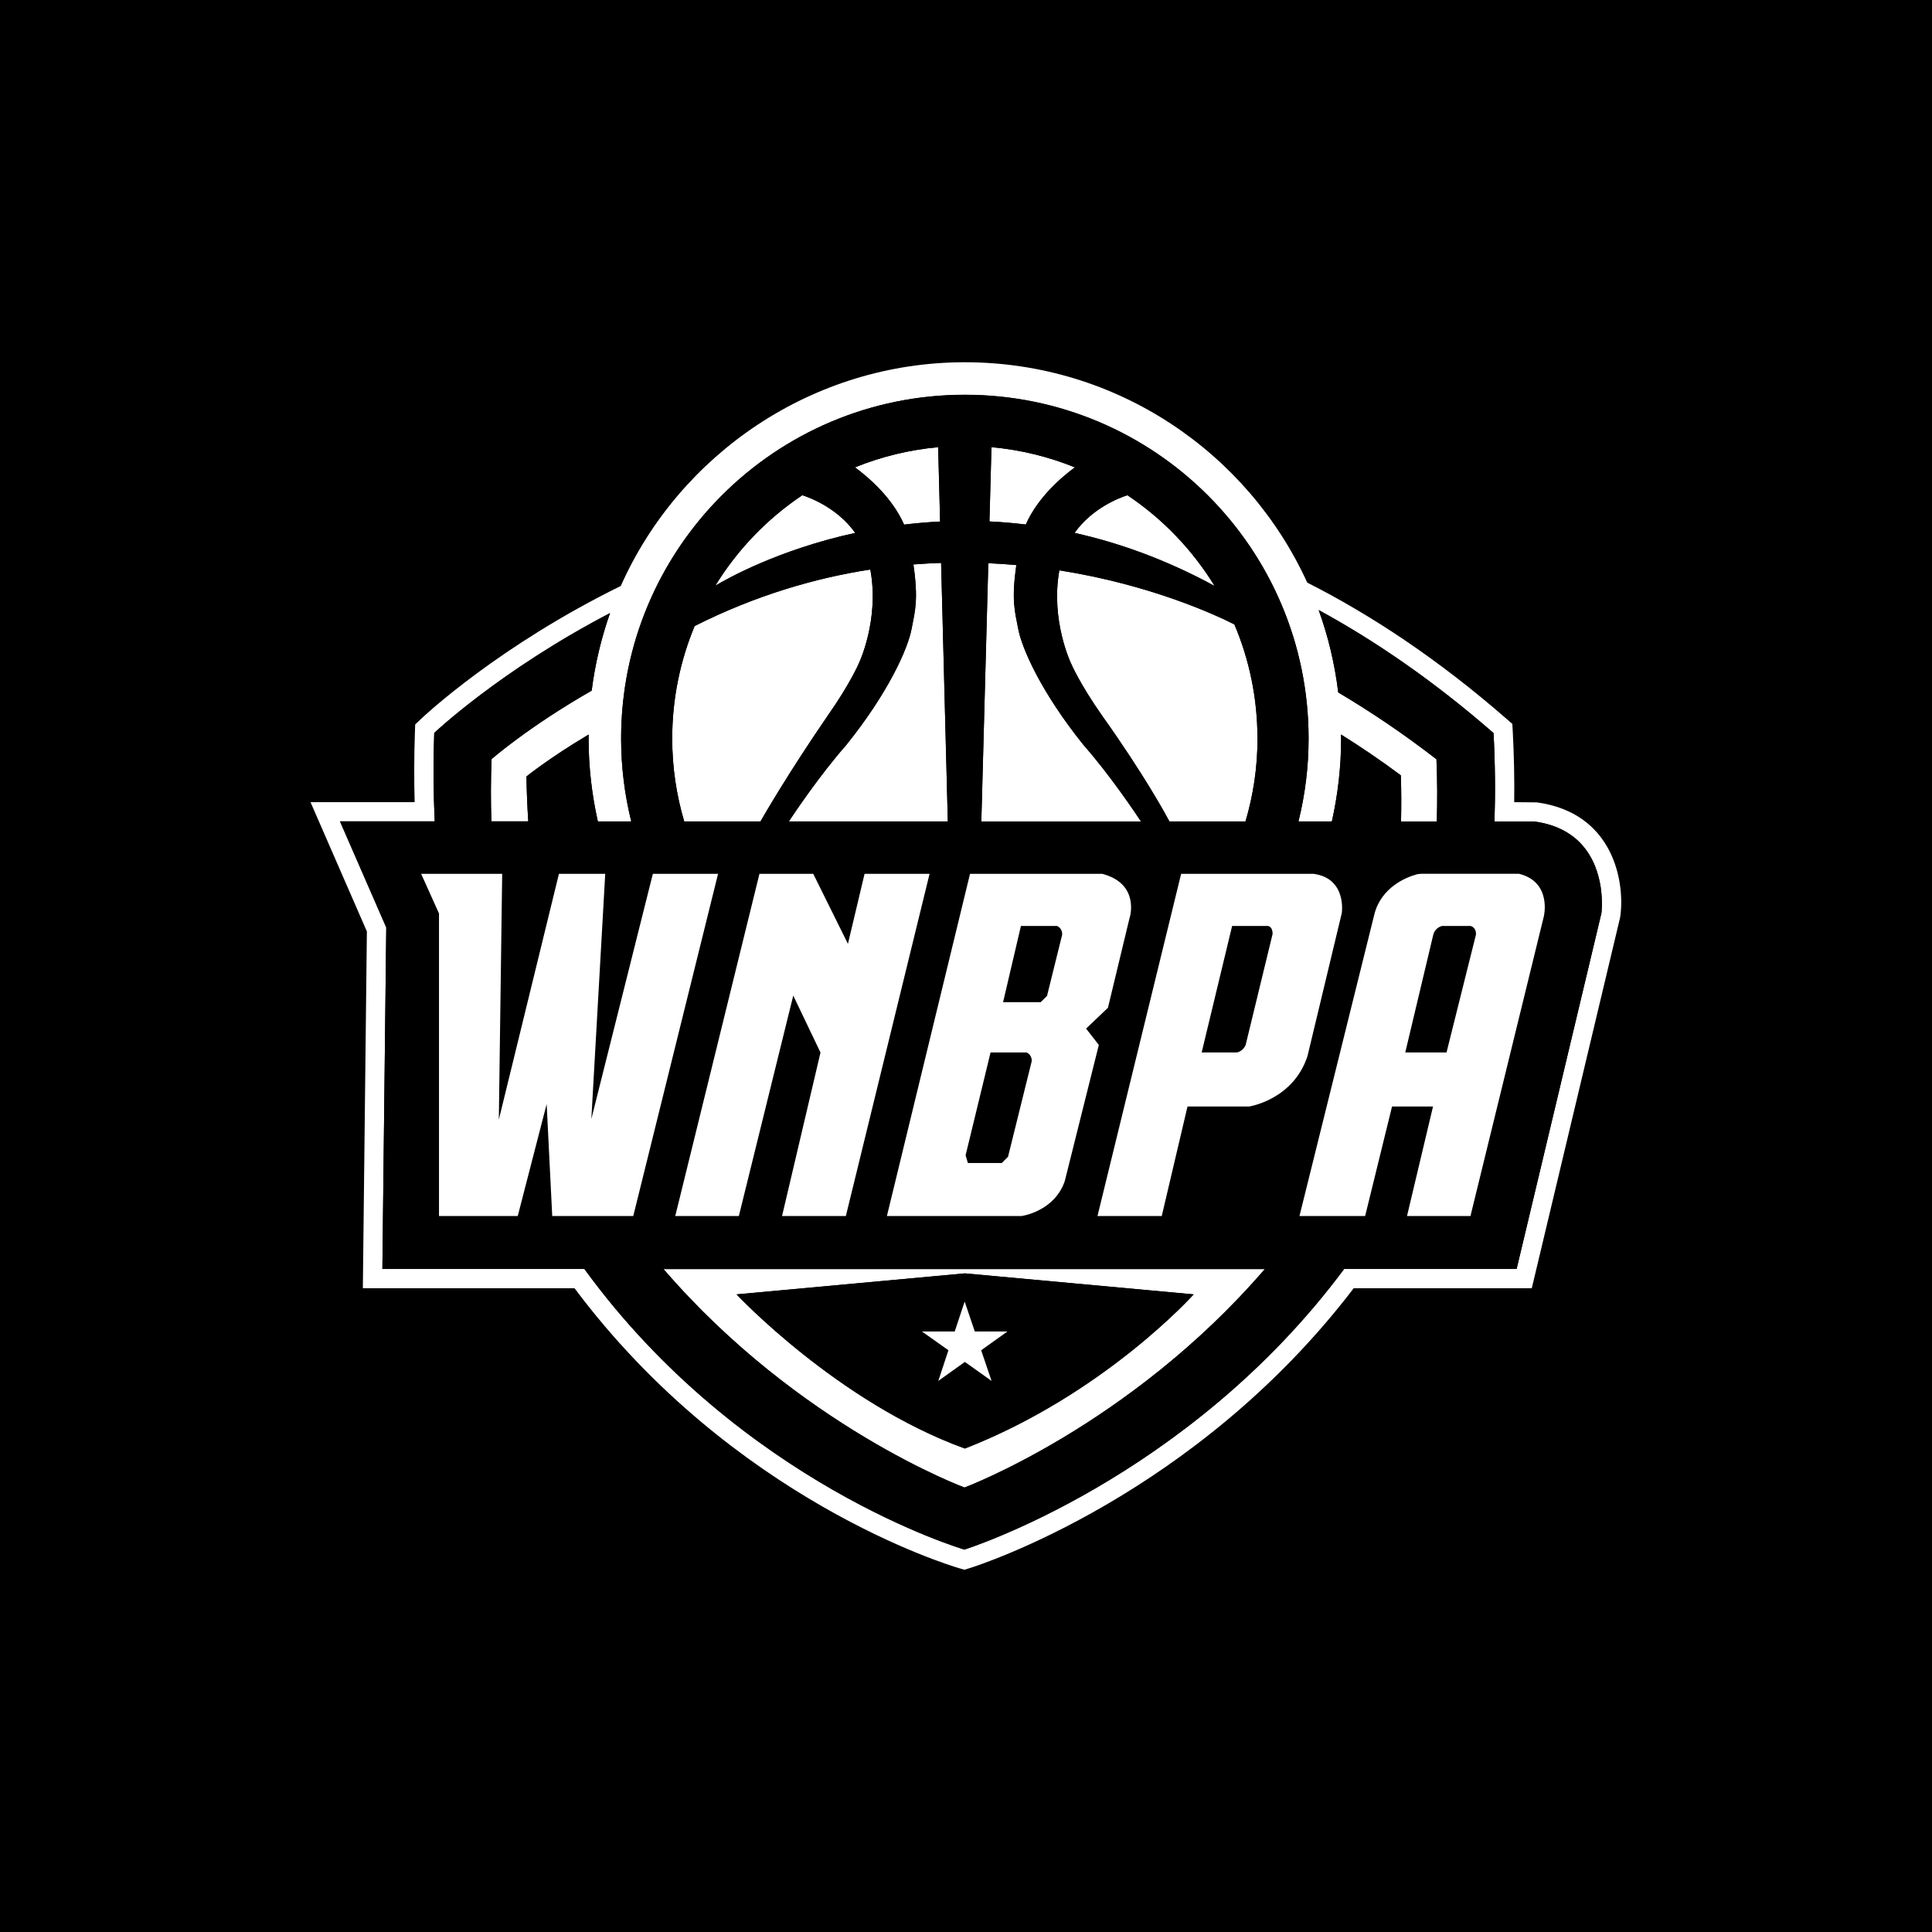 <?xml version="1.0" encoding="UTF-8"?><svg id="Trace" xmlns="http://www.w3.org/2000/svg" viewBox="0 0 288 288"><defs><style>.cls-1{fill:#fff;}</style></defs><rect x="-3" y="-3" width="294" height="292"/><path class="cls-1" d="M229.12,119.61l-3.4-.03c.05-3.45-.03-6.96-.21-10.46l-.07-1.21-.92-.8c-10.03-8.74-19.96-15.35-29.65-20.26-8.84-19.37-28.36-32.85-51.05-32.85s-42.55,13.71-51.28,33.35c-18.16,8.92-29.2,19.27-29.8,19.84l-.85.81-.04,1.17c-.12,3.5-.13,6.99-.04,10.41h-15.52l8.4,19.27-.6,53.19h31.56c23.63,31.61,55.91,41.31,57.29,41.72l.83.24.83-.26c1.38-.43,33.59-10.76,57.19-41.7h26.55l13.16-55.23.05-.3c.67-5.16-1.07-15.34-12.45-16.9ZM238.72,136.14l-12.64,53.03h-25.71c-23.38,31.45-56.61,41.83-56.61,41.83,0,0-33.25-9.7-56.65-41.83h-30.11l.58-50.9-6.9-15.82h14.12c-.2-4.24-.23-8.63-.07-13.18,0,0,9.81-9.31,26.21-17.87-1.3,3.69-2.23,7.56-2.74,11.56-9.49,5.43-14.92,10.21-14.92,10.21-.13,3.18-.13,6.27-.03,9.28h5.5c-.14-2.19-.24-4.41-.27-6.69,0,0,3.32-2.71,9.27-6.25,0,.2-.01.39-.01.59,0,4.25.49,8.38,1.38,12.36h4.98c-.98-3.96-1.51-8.1-1.51-12.36,0-28.3,22.94-51.24,51.24-51.24s51.24,22.94,51.24,51.24c0,4.26-.53,8.4-1.51,12.36h4.98c.89-3.98,1.38-8.11,1.38-12.36,0-.2-.01-.4-.02-.6,2.96,1.85,5.93,3.86,8.92,6.09.08,2.34.08,4.63.03,6.88h5.33c.09-3.02.09-6.1-.05-9.28-4.93-3.81-9.81-7.1-14.64-9.96-.52-4.26-1.5-8.37-2.92-12.28,8.56,4.65,17.28,10.67,26.07,18.34.24,4.55.28,8.94.14,13.18h5.95c1.81.25,3.29.75,4.51,1.43,2.2,1.22,3.54,2.98,4.35,4.8.09.2.17.4.25.61.31.81.52,1.62.67,2.38.04.19.07.38.1.56.33,2.21.11,3.91.11,3.91Z"/><path class="cls-1" d="M98.91,189.17c20.18,23.44,44.87,32.57,44.87,32.57,0,0,24.64-9.19,44.78-32.57h-89.64ZM143.84,215.93c-18.96-6.88-34.04-22.98-34.04-22.98l34.04-3.13,34.1,3.13s-13.31,14.87-34.1,22.98Z"/><path d="M109.79,192.95s15.09,16.11,34.04,22.98c20.78-8.12,34.1-22.98,34.1-22.98l-34.1-3.13-34.04,3.13ZM147.81,205.85l-3.98-2.83-3.96,2.83,1.52-4.57-3.95-2.81h4.88l1.48-4.46,1.51,4.46h4.87l-3.92,2.8,1.55,4.57Z"/><polygon class="cls-1" points="145.31 198.48 143.8 194.02 142.32 198.48 137.43 198.48 141.38 201.28 139.87 205.85 143.83 203.02 147.81 205.85 146.26 201.28 150.18 198.48 145.31 198.48"/><path class="cls-1" d="M147.79,66.66l-.3,11.07c1.77.08,3.58.24,5.42.46,1.79-4.05,5.33-7.07,7.32-8.52-3.9-1.58-8.08-2.62-12.44-3.01Z"/><path class="cls-1" d="M160.18,79.44c6.66,1.48,13.68,4,20.88,7.91-3.3-5.4-7.75-10.02-13-13.53-1.27.41-5.26,1.94-7.88,5.62Z"/><path class="cls-1" d="M106.63,87.31c1.76-1.06,9.45-5.38,20.86-7.87-2.63-3.68-6.63-5.21-7.89-5.62-5.24,3.5-9.67,8.11-12.97,13.49Z"/><path class="cls-1" d="M157.92,85.02c-1.34,7.4,1.72,13.83,1.72,13.83,0,0,1.29,3.07,4.75,7.97,6.16,8.67,9.38,14.58,9.94,15.63h11.34c1.16-3.92,1.79-8.06,1.79-12.36,0-6.04-1.23-11.79-3.44-17.01-2.59-1.31-12.32-5.89-26.09-8.06Z"/><path class="cls-1" d="M139.85,66.66c-4.35.39-8.52,1.43-12.41,3.01,1.99,1.45,5.54,4.48,7.33,8.54,1.73-.21,3.52-.37,5.37-.46l-.29-11.08Z"/><path class="cls-1" d="M151.5,84.23c-1.36-.12-2.76-.22-4.18-.28l-1.04,38.5h23.8c-.7-1.06-4.59-6.88-8.55-11.38-6.25-7.76-9.23-14.4-9.77-17.43-.51-2.62-1-4.25-.26-9.42Z"/><path class="cls-1" d="M123.29,106.82c3.46-4.9,4.75-7.97,4.75-7.97,0,0,3.09-6.5,1.69-13.95-8.34,1.29-17.17,3.89-26.18,8.42-2.15,5.17-3.35,10.83-3.35,16.78,0,4.29.63,8.44,1.79,12.36h11.37c.62-1.08,4.2-7.28,9.93-15.63Z"/><path class="cls-1" d="M117.59,122.45h23.7l-1-38.54c-1.36.05-2.74.12-4.13.23.75,5.23.26,6.87-.25,9.5-.54,3.03-3.52,9.66-9.77,17.43-3.97,4.49-7.85,10.32-8.55,11.38Z"/><path d="M238.61,132.23c-.03-.18-.06-.37-.1-.56-.14-.76-.36-1.57-.67-2.38-.08-.2-.16-.4-.25-.61-.81-1.82-2.15-3.58-4.35-4.8-1.22-.68-2.71-1.18-4.51-1.43h-5.95c.14-4.24.1-8.63-.14-13.18-8.8-7.67-17.52-13.68-26.07-18.34,1.42,3.91,2.4,8.02,2.92,12.28,4.83,2.86,9.71,6.15,14.64,9.96.14,3.18.14,6.27.05,9.28h-5.33c.05-2.25.06-4.53-.03-6.88-2.98-2.22-5.96-4.24-8.92-6.09,0,.2.02.4.02.6,0,4.25-.49,8.38-1.38,12.36h-4.98c.98-3.96,1.51-8.1,1.51-12.36,0-28.3-22.94-51.24-51.24-51.24s-51.24,22.94-51.24,51.24c0,4.26.53,8.4,1.51,12.36h-4.98c-.89-3.98-1.38-8.11-1.38-12.36,0-.2.01-.39.01-.59-5.94,3.54-9.27,6.25-9.27,6.25.03,2.28.13,4.5.27,6.69h-5.5c-.1-3.02-.1-6.1.03-9.28,0,0,5.42-4.77,14.92-10.21.51-4,1.43-7.87,2.74-11.56-16.4,8.56-26.21,17.87-26.21,17.87-.16,4.55-.12,8.94.07,13.18h-14.12l6.9,15.82-.58,50.9h30.11c23.39,32.13,56.65,41.83,56.65,41.83,0,0,33.23-10.38,56.61-41.83h25.71l12.64-53.03s.22-1.7-.11-3.91ZM211.03,130.39c.3-.09.61-.13.92-.13h14.46c4.96,1.22,3.72,6.34,3.72,6.34l-10.94,44.68h-9.46l3.88-16.33h-6.11l-4.01,16.33h-9.79l11.15-44.92c1.02-4.1,4.79-5.56,6.18-5.96ZM143.77,221.75s-24.69-9.14-44.87-32.57h89.64c-20.14,23.38-44.78,32.57-44.78,32.57ZM113.21,130.26h8.02l5.17,10.44,2.48-10.44h9.69l-12.48,51.01h-9.51l5.73-24.38-4.06-8.49-8.12,32.86h-9.48l12.54-51.01ZM136.16,84.14c1.4-.11,2.78-.19,4.13-.23l1,38.54h-23.7c.7-1.06,4.59-6.88,8.55-11.38,6.25-7.76,9.23-14.4,9.77-17.43.51-2.63,1-4.27.25-9.5ZM127.44,69.67c3.89-1.58,8.06-2.61,12.41-3.01l.29,11.08c-1.85.09-3.64.25-5.37.46-1.79-4.06-5.34-7.08-7.33-8.54ZM152.92,78.19c-1.84-.22-3.65-.38-5.42-.46l.3-11.07c4.37.39,8.54,1.43,12.44,3.01-1.98,1.45-5.53,4.47-7.32,8.52ZM151.77,93.65c.54,3.03,3.52,9.66,9.77,17.43,3.97,4.49,7.85,10.32,8.55,11.38h-23.8l1.04-38.5c1.42.06,2.81.16,4.18.28-.73,5.17-.25,6.8.26,9.42ZM163.81,155.77l-5.08,20.31c-1.57,4.54-6.44,5.19-6.44,5.19h-20.07l12.39-51.01h19.7c5.62,1.47,4.13,6.42,4.13,6.42l-3.26,13.55-3.26,3.1,1.9,2.44ZM195.81,130.26c5,.68,4.21,5.84,4.21,5.84l-5.12,21.35c-2.15,6.48-8.67,7.49-8.67,7.49h-9.21l-3.84,16.33h-9.58l12.47-51.01h19.74ZM187.45,110.09c0,4.29-.63,8.44-1.79,12.36h-11.34c-.56-1.05-3.77-6.97-9.94-15.63-3.46-4.9-4.75-7.97-4.75-7.97,0,0-3.06-6.43-1.72-13.83,13.77,2.17,23.5,6.75,26.09,8.06,2.22,5.23,3.44,10.98,3.44,17.01ZM181.06,87.35c-7.2-3.91-14.21-6.43-20.88-7.91,2.62-3.68,6.61-5.21,7.88-5.62,5.25,3.51,9.69,8.14,13,13.53ZM119.6,73.82c1.26.4,5.26,1.93,7.89,5.62-11.41,2.49-19.1,6.82-20.86,7.87,3.3-5.38,7.74-9.98,12.97-13.49ZM100.21,110.09c0-5.95,1.19-11.61,3.35-16.78,9-4.53,17.84-7.13,26.18-8.42,1.4,7.46-1.69,13.95-1.69,13.95,0,0-1.29,3.07-4.75,7.97-5.73,8.35-9.31,14.55-9.93,15.63h-11.37c-1.16-3.92-1.79-8.06-1.79-12.36ZM74.86,130.26l-.5,36.64,8.95-36.64h6.91l-2.08,36.55,9.17-36.55h9.73l-12.64,51.01h-12.08l-.84-16.7-4.31,16.7h-11.74v-45.1l-2.66-5.92h12.08Z"/><path d="M209.48,156.9h6.15l4.38-17.53s.17-1.01-.78-1.33h-4.25s-1.05.21-1.32,1.33l-4.17,17.53Z"/><path d="M179.13,156.9h5.24s.91-.13,1.32-1.13l4.01-16.52s.08-1.05-.7-1.21h-5.33l-4.54,18.86Z"/><path d="M153.01,156.9h-5.36l-3.72,15.33.34,1.15h5.05l.94-.94,3.52-14.2s.12-.93-.77-1.33Z"/><path d="M156.09,148.46l2.25-9.09s.12-.93-.77-1.33h-5.36l-2.66,11.37h5.61l.94-.94Z"/><polygon class="cls-1" points="62.78 130.26 65.44 136.17 65.44 181.27 77.18 181.27 81.49 164.58 82.32 181.27 94.4 181.27 107.04 130.26 97.32 130.26 88.15 166.81 90.22 130.26 83.32 130.26 74.36 166.9 74.86 130.26 62.78 130.26"/><polygon class="cls-1" points="118.25 148.41 122.31 156.9 116.58 181.27 126.09 181.27 138.57 130.26 128.88 130.26 126.4 140.7 121.23 130.26 113.21 130.26 100.66 181.27 110.14 181.27 118.25 148.41"/><path class="cls-1" d="M168.43,136.68s1.49-4.96-4.13-6.42h-19.7l-12.39,51.01h20.07s4.87-.65,6.44-5.19l5.08-20.31-1.9-2.44,3.26-3.1,3.26-13.55ZM152.2,138.03h5.36c.9.4.77,1.33.77,1.33l-2.25,9.09-.94.94h-5.61l2.66-11.37ZM150.27,172.43l-.94.94h-5.05l-.34-1.15,3.72-15.33h5.36c.9.4.77,1.33.77,1.33l-3.52,14.2Z"/><path class="cls-1" d="M176.07,130.26l-12.47,51.01h9.58l3.84-16.33h9.21s6.53-1,8.67-7.49l5.12-21.35s.78-5.16-4.21-5.84h-19.74ZM189,138.03c.78.15.7,1.21.7,1.21l-4.01,16.52c-.41,1-1.32,1.13-1.32,1.13h-5.24l4.54-18.86h5.33Z"/><path class="cls-1" d="M204.86,136.35l-11.15,44.92h9.79l4.01-16.33h6.11l-3.88,16.33h9.46l10.94-44.68s1.24-5.12-3.72-6.34h-14.46c-.31,0-.62.04-.92.13-1.38.4-5.16,1.86-6.18,5.96ZM214.98,138.03h4.25c.95.32.78,1.33.78,1.33l-4.38,17.53h-6.15l4.17-17.53c.27-1.12,1.32-1.33,1.32-1.33Z"/></svg>